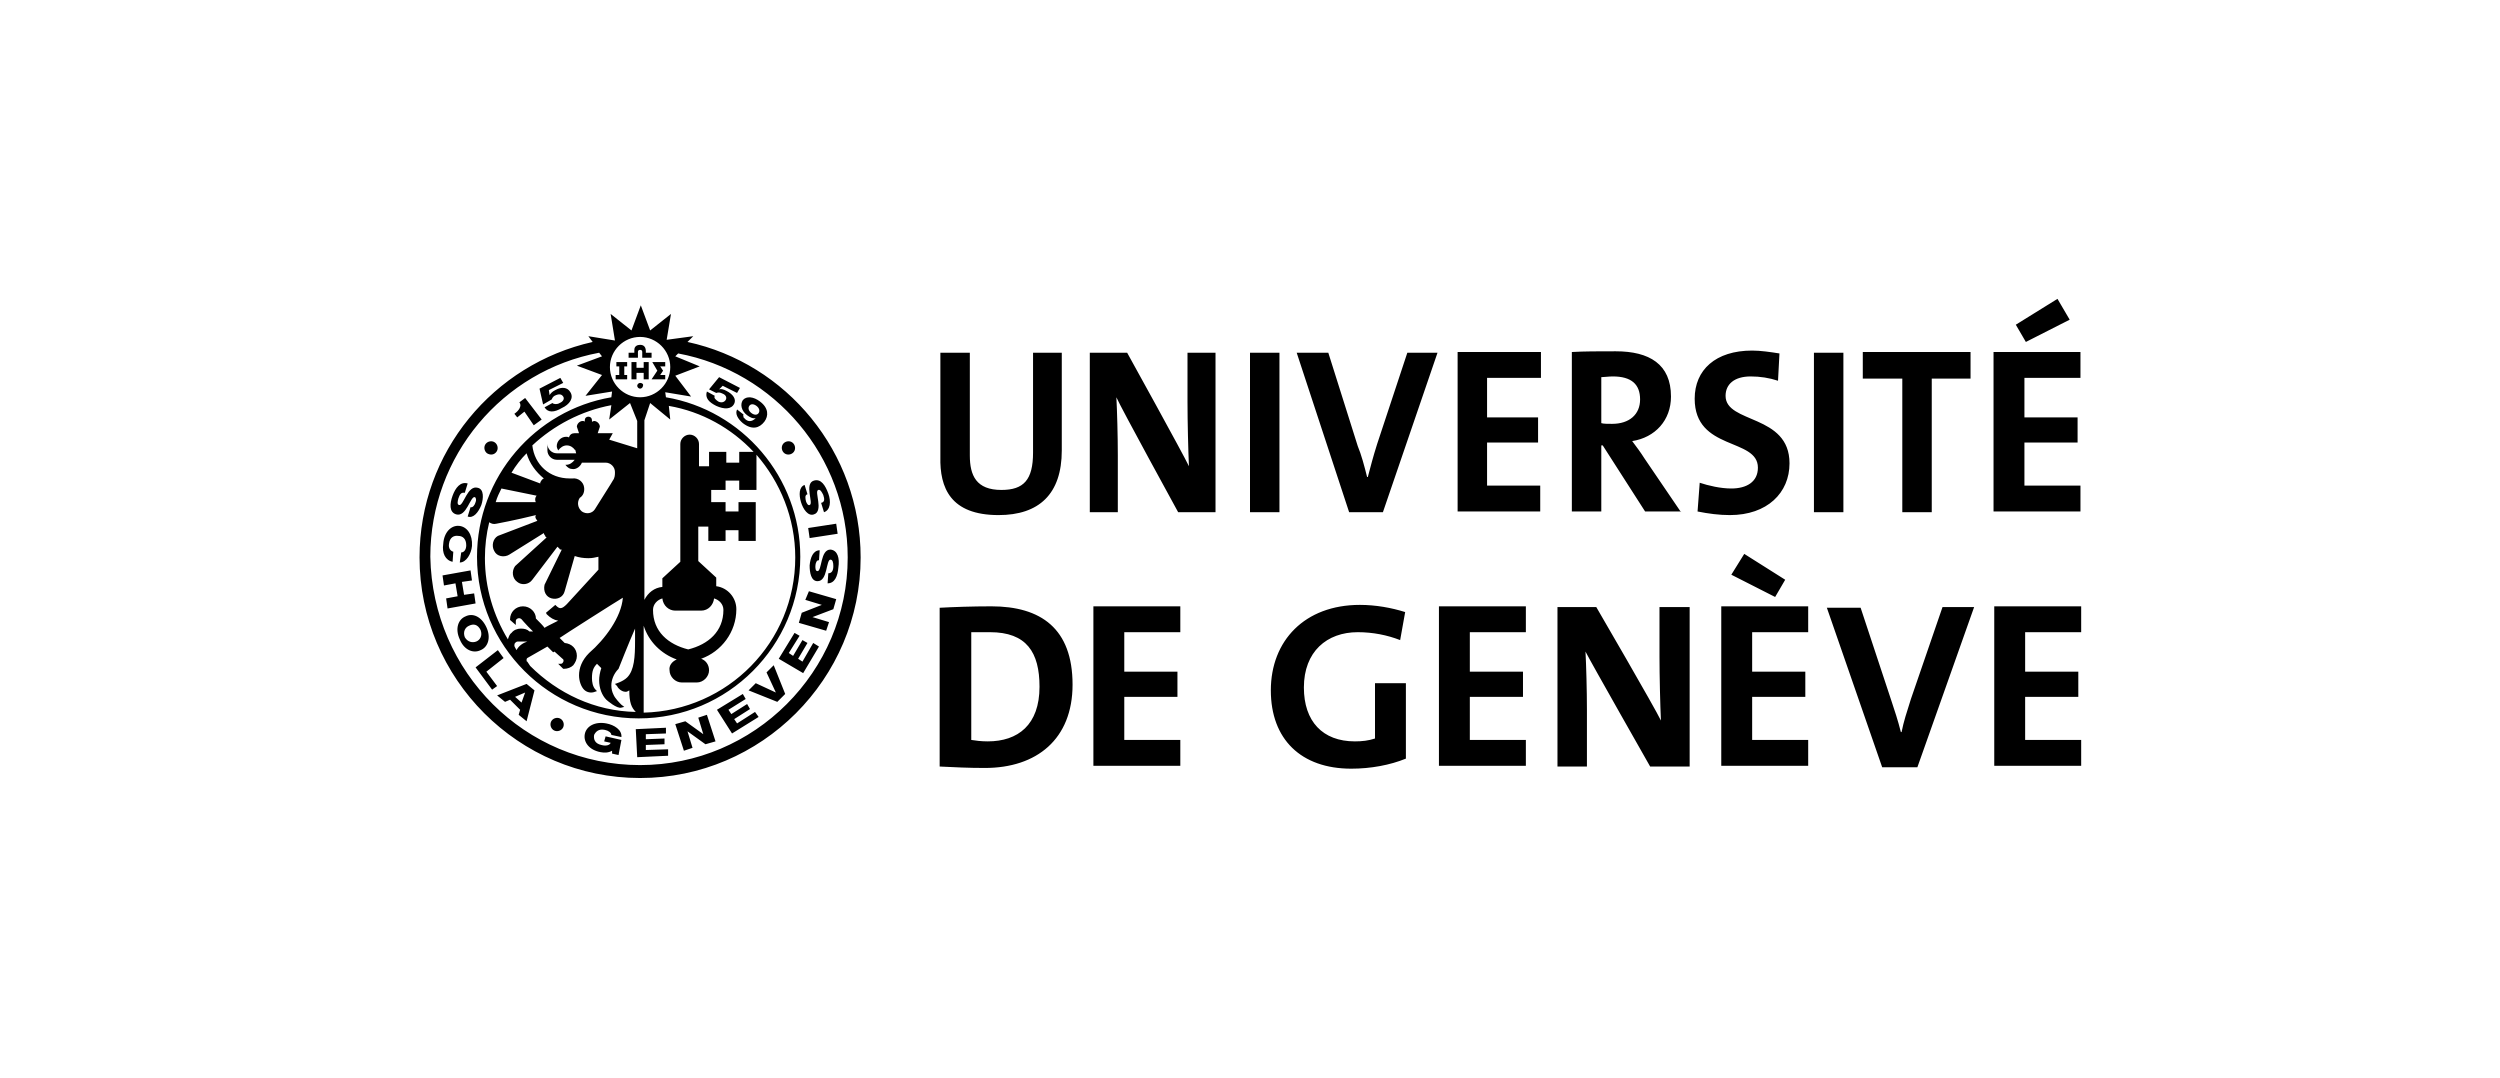 <?xml version="1.0" encoding="utf-8"?>
<!-- Generator: Adobe Illustrator 24.0.1, SVG Export Plug-In . SVG Version: 6.00 Build 0)  -->
<svg version="1.2" baseProfile="tiny" id="Logo" xmlns="http://www.w3.org/2000/svg" xmlns:xlink="http://www.w3.org/1999/xlink"
	 x="0px" y="0px" viewBox="0 0 348 150" xml:space="preserve">
<path id="UNIG" d="M72,58.1l-0.4-0.5c0.6-0.4,1.1-1.1,0.7-1.6l0.8-0.6l2.3,3l-1.1,0.8L73,57.3L72,58.1z M76.8,55.6
	c0.1-0.3,0.3-0.5,0.6-0.6c0.5-0.2,0.8-0.1,1,0.2c0.2,0.3,0,0.7-0.5,0.9c-0.3,0.2-0.8,0.2-1,0l-1.1,0.6c0.5,0.8,1.4,0.7,2.4,0.1
	c1.1-0.5,1.7-1.4,1.2-2.2c-0.4-0.7-1.2-0.8-2.1-0.3c-0.4,0.2-0.6,0.4-0.8,0.7l0,0l-0.1-0.7l2-1l-0.4-0.7l-2.9,1.5l0.5,2.2L76.8,55.6
	z M101.1,54.4c-0.4-0.2-0.7-0.3-1-0.2l0,0l0.5-0.5l2,1L103,54l-2.9-1.5l-1.4,1.7l1,0.5c0.3-0.1,0.5-0.1,0.9,0.1
	c0.5,0.2,0.6,0.6,0.4,0.9c-0.2,0.3-0.6,0.4-1,0.2c-0.3-0.2-0.7-0.5-0.5-0.8l-1.1-0.6c-0.3,0.9,0.3,1.5,1.3,2
	c1.1,0.5,2.1,0.5,2.5-0.3C102.5,55.6,102.1,54.9,101.1,54.4 M105.8,55.9c1.2,0.9,1.2,2,0.6,2.8c-0.7,0.9-1.7,1.2-3,0.2
	c-0.7-0.6-1.1-1.3-0.8-1.9l0.9,0.7c-0.1,0.1,0,0.2,0,0.4c0.1,0.1,0.2,0.2,0.3,0.3c0.5,0.4,1,0.2,1.4-0.2l0,0
	c-0.4,0.1-0.8-0.1-1.2-0.4c-0.8-0.6-1-1.5-0.6-2.1C103.9,55.1,104.9,55.2,105.8,55.9 M105.6,57.5c0.2-0.3,0.1-0.7-0.3-1
	c-0.4-0.3-0.8-0.3-1,0c-0.2,0.3-0.1,0.7,0.3,1C105,57.8,105.4,57.8,105.6,57.5 M63.5,71.6c0.7,0.2,1.2-0.4,1.6-1.1
	c0.4-0.7,0.7-1.4,1-1.3c0.2,0.1,0.2,0.5,0.1,0.7c-0.1,0.4-0.4,0.8-0.7,0.7l-0.4,1.3c0.8,0.3,1.5-0.6,1.9-1.6
	c0.3-0.9,0.4-2.2-0.5-2.4c-0.7-0.2-1.2,0.4-1.6,1.1c-0.4,0.7-0.7,1.4-1,1.3c-0.3-0.1-0.2-0.5-0.1-0.9c0.2-0.6,0.4-0.9,0.9-0.8
	l0.4-1.3c-1-0.3-1.7,0.6-2.1,1.7C62.6,70.1,62.5,71.3,63.5,71.6 M63,78.2l0.1-1.4c-0.4-0.1-0.7-0.5-0.6-1.1c0.1-0.9,0.7-1.2,1.3-1.1
	c0.6,0,1.1,0.4,1.1,1.3c0,0.6-0.3,1-0.7,1L64,78.3c0.9,0,1.6-1.2,1.7-2.3c0.1-1.6-0.7-2.7-1.8-2.8c-1.1-0.1-2.1,0.9-2.2,2.5
	C61.5,77,62,78,63,78.2 M66,82.6l-1.4,0.2l-0.3-1.8l1.4-0.2l-0.2-1.4l-3.9,0.7l0.2,1.4l1.6-0.3l0.3,1.8l-1.6,0.3l0.2,1.4l3.9-0.7
	L66,82.6z M67.7,87.3c0.7,1.5,0.2,2.8-0.8,3.2c-1,0.5-2.3,0-2.9-1.5c-0.7-1.5-0.2-2.8,0.8-3.2C65.8,85.3,67,85.8,67.7,87.3
	 M66.3,89.3c0.5-0.2,0.9-0.8,0.6-1.6c-0.4-0.8-1-0.9-1.6-0.6c-0.5,0.2-0.9,0.8-0.6,1.6C65.1,89.4,65.8,89.5,66.3,89.3 M70.1,91.6
	l-0.8-1.1l-3.1,2.4l2.3,3.1l0.7-0.5l-1.5-2L70.1,91.6z M73.3,95.2l1.1,0.9l-1.1,4.3l-1.1-0.9l0.2-0.7L71,97.4l-0.7,0.3l-1.1-0.9
	L73.3,95.2z M73.1,96.4L73.1,96.4l-1.4,0.6l0.9,0.8L73.1,96.4z M84.2,101.6c0.5,0.1,0.9,0.4,0.9,0.7l1.4,0.3c0.1-1-1-1.7-2.1-1.9
	c-1.6-0.3-2.8,0.4-3,1.5c-0.2,1.1,0.6,2.2,2.2,2.5c0.5,0.1,1.1,0.1,1.6-0.2l0,0.4l0.9,0.2l0.4-2.1l-2.2-0.5l-0.2,0.7l0.9,0.2
	c-0.1,0.3-0.6,0.5-1.3,0.3c-0.9-0.2-1.1-0.8-1-1.4C82.9,101.9,83.3,101.4,84.2,101.6 M89.9,104.4l0-0.7l2.6-0.1l0-0.8l-2.6,0.1
	l0-0.7l2.8-0.1l0-0.8l-4.2,0.2l0.2,3.9l4.3-0.2l0-0.9L89.9,104.4z M97.2,99.9l0.7,2.3l0,0l-2.5-1.8l-1.4,0.4l1.2,3.7l1.2-0.4
	l-0.7-2.3l0,0l2.5,1.8l1.4-0.4l-1.2-3.7L97.2,99.9z M102.6,100.7l-0.4-0.6l2.2-1.4l-0.4-0.7l-2.2,1.4l-0.4-0.6l2.4-1.5l-0.4-0.7
	l-3.6,2.2l2.1,3.3l3.7-2.3l-0.5-0.7L102.6,100.7z M106.7,93.6l1.3,2.8l0,0l-2.8-1.3l-1,1l4,1.6l1.1-1.1l-1.6-4L106.7,93.6z
	 M111.7,92.1l-0.6-0.4l1.3-2.2l-0.7-0.4l-1.3,2.2l-0.6-0.4l1.5-2.4l-0.7-0.4l-2.2,3.6l3.4,2L114,90l-0.8-0.5L111.7,92.1z
	 M112.1,83.5l2.3,0.7l0,0l-2.8,1.1l-0.4,1.4l3.8,1.1l0.4-1.2l-2.3-0.7l0,0l2.9-1.1l0.4-1.4l-3.8-1.1L112.1,83.5z M115.6,76.5
	c-0.7,0-1,0.7-1.2,1.5c-0.2,0.8-0.3,1.5-0.6,1.5c-0.3,0-0.3-0.4-0.3-0.7c0-0.4,0.2-0.9,0.5-0.8l0.1-1.4c-0.9,0-1.3,1-1.4,2.1
	c0,1,0.2,2.2,1.1,2.2c0.7,0,1-0.7,1.2-1.5c0.2-0.8,0.3-1.5,0.6-1.5c0.3,0,0.4,0.4,0.4,0.9c0,0.6-0.2,1-0.7,1l-0.1,1.4
	c1,0,1.4-1,1.5-2.2C116.9,77.7,116.6,76.6,115.6,76.5 M112.7,74.9l3.9-0.6l-0.2-1.4l-3.9,0.6L112.7,74.9z M113.3,71.6
	c0.7-0.2,0.7-1.1,0.6-1.8c-0.1-0.8-0.3-1.5,0-1.6c0.3-0.1,0.5,0.3,0.7,0.7c0.2,0.6,0.2,1-0.3,1.1l0.4,1.3c0.9-0.3,1-1.5,0.6-2.6
	c-0.4-1.1-1-2.1-2-1.8c-0.7,0.2-0.7,1-0.6,1.8c0.1,0.8,0.3,1.5,0,1.6c-0.2,0.1-0.4-0.2-0.5-0.5c-0.1-0.4-0.2-0.9,0.2-1l-0.4-1.3
	c-0.8,0.3-0.8,1.4-0.5,2.4C111.8,70.9,112.5,71.9,113.3,71.6 M76.8,100.3c-0.3,0.4-0.2,1,0.2,1.3c0.4,0.3,1,0.2,1.3-0.2
	c0.3-0.4,0.2-1-0.2-1.3C77.7,99.8,77.1,99.9,76.8,100.3 M69.1,62.9c0.3-0.4,0.2-1-0.2-1.3c-0.4-0.3-1-0.2-1.3,0.2
	c-0.3,0.4-0.2,1,0.2,1.3C68.3,63.4,68.8,63.3,69.1,62.9 M109,61.8c-0.3,0.4-0.2,1,0.2,1.3c0.4,0.3,1,0.2,1.3-0.2
	c0.3-0.4,0.2-1-0.2-1.3C109.9,61.3,109.3,61.4,109,61.8 M91.5,51.6l-0.8,1.2h1.9v-0.6l-0.7,0l0.4-0.6l-0.4-0.6l0.7,0v-0.6h-1.8
	L91.5,51.6z M87.4,52.2l-0.5,0v-1.2l0.4,0v-0.6h-1.5v0.6l0.4,0v1.2l-0.5,0v0.6h1.6V52.2z M89.6,51.2h-1l0-0.8h-0.7v2.4h0.7l0-0.9h1
	v0.9h0.7v-2.4h-0.7V51.2z M88.8,49c0-0.2,0.1-0.3,0.3-0.3c0.2,0,0.3,0.1,0.3,0.3l0,0.8h1.3v-0.7h-0.8l0-0.2c0-0.5-0.2-0.9-0.8-0.9
	c-0.4,0-0.8,0.2-0.8,0.7c0,0.1,0,0.2,0,0.3v0.1h-0.8l0,0.7h1.3L88.8,49z M89.1,53.3c-0.2,0-0.4,0.2-0.4,0.4c0,0.2,0.2,0.4,0.4,0.4
	c0.2,0,0.4-0.2,0.4-0.4C89.6,53.5,89.4,53.3,89.1,53.3 M95.7,47.6c13.8,3,24.1,15.3,24.1,30c0,16.9-13.8,30.7-30.7,30.7
	c-16.9,0-30.7-13.8-30.7-30.7c0-14.7,10.3-26.9,24.1-30l-0.6-0.8l3.7,0.6l-0.6-3.7l2.9,2.3l1.3-3.5l1.3,3.5l2.9-2.3l-0.6,3.6
	l3.7-0.5L95.7,47.6 M89.1,46.9c-2.3,0-4.2,1.9-4.2,4.2c0,2.3,1.9,4.2,4.2,4.2c2.3,0,4.2-1.9,4.2-4.2C93.3,48.8,91.4,46.9,89.1,46.9
	 M93.3,58.4l-2.8-2.3l-0.8,2.4v25c0.5-1,1.4-1.7,2.5-1.8v-1.2l2.5-2.3c0,0,0-16.4,0-16.4c0-0.7,0.6-1.3,1.3-1.3
	c0.7,0,1.3,0.6,1.3,1.3c0,0,0,3.1,0,3.1h1.4v-2h2.4v1.5h1.8v-1.5h2c-3.1-3.3-7.2-5.6-11.8-6.4L93.3,58.4z M94.2,91.8
	c-2.2-0.8-3.9-2.5-4.6-4.7v12.1c11.7-0.3,21.1-9.8,21.1-21.6c0-5.5-2.1-10.5-5.4-14.3v4.9h-2.4v-1.3H101v1.3h-2v1.7h2v1.3h1.8v-1.3
	h2.4v5.4h-2.4v-1.5H101v1.5h-2.4v-2h-1.4v4.8l2.5,2.3v1.2c1.6,0.2,2.8,1.6,2.8,3.2c0,3.2-2.1,5.9-4.9,6.9c0.6,0.2,1.1,0.8,1.1,1.6
	c0,0.9-0.8,1.7-1.7,1.7h-2.1c-0.9,0-1.7-0.8-1.7-1.7C93.1,92.7,93.5,92.1,94.2,91.8 M90.9,84.9c0,3,2.1,4.8,4.9,5.5
	c2.8-0.7,4.9-2.5,4.9-5.5c0-0.8-0.6-1.4-1.3-1.6c-0.1,0.9-0.8,1.7-1.8,1.7H94c-0.9,0-1.7-0.7-1.8-1.7C91.5,83.5,90.9,84.1,90.9,84.9
	 M69.8,68c-0.3,0.6-0.6,1.2-0.8,1.9l5.6,0c-0.1-0.1-0.1-0.3-0.1-0.4c0-0.2,0.1-0.4,0.2-0.5L69.8,68z M75.2,67.3c0-0.1,0-0.2,0.1-0.3
	c0.1-0.2,0.2-0.3,0.4-0.4c-1.1-0.9-2-2.1-2.4-3.5c-0.8,0.8-1.5,1.7-2.1,2.7L75.2,67.3z M69.1,72.9c-0.4,0.1-0.7,0-1-0.2
	c-0.4,1.6-0.6,3.3-0.6,5c0,4.1,1.2,8,3.2,11.3c0.1-0.3,0.2-0.7,0.5-0.9c0.3-0.4,0.8-0.6,1.3-0.6c0.5,0,0.9,0.1,1.2,0.4l0.5,0
	l-0.4-0.4l0,0c0,0-0.1-0.1-0.2-0.2l-0.1-0.1l0,0c-0.4-0.4-0.9-1-0.9-1c-0.2-0.2-0.5-0.2-0.7,0c-0.1,0.1-0.1,0.2-0.1,0.3V87L71,86.3
	v-0.1c0-1,0.8-1.8,1.8-1.8c1,0,1.8,0.8,1.8,1.7c0.4,0.4,1.1,1.1,1.2,1.3c0.1-0.1,0.9-0.5,1.9-1c-0.6-0.1-1.1-0.4-1.6-0.9L76,85.3
	l1.3-1.1l0.1,0.1c0.5,0.5,0.8,0.5,1.5-0.2c0,0,4.3-4.7,4.4-4.8c0-0.1,0-0.9,0-1.8c-0.5,0.1-0.8,0.2-1.4,0.2c-0.7,0-1.3-0.1-1.9-0.3
	l-1.4,4.9c-0.2,0.8-1,1.2-1.8,1c-0.8-0.2-1.2-1-1-1.9l2.4-4.9c0,0,0,0-0.1,0c-0.1,0-0.2,0-0.2-0.1c-0.1-0.1-0.2-0.2-0.3-0.3
	l-3.5,4.6c-0.5,0.7-1.5,0.8-2.1,0.3c-0.7-0.5-0.8-1.5-0.3-2.2l4.4-4c-0.1,0-0.2-0.1-0.2-0.2c-0.1-0.1-0.2-0.3-0.2-0.4l-4.8,3
	c-0.3,0.2-0.8,0.3-1.2,0.2c-0.4-0.1-0.7-0.3-0.9-0.7c-0.4-0.7-0.2-1.7,0.5-2.1l5.5-2.1c-0.1-0.1-0.1-0.2-0.2-0.3
	c-0.1-0.2-0.1-0.3,0-0.5C71.8,72.4,69.1,72.9,69.1,72.9 M71.6,89.9c0,0.1,0.2,0.4,0.3,0.6c0.3-0.6,0.9-1,1.5-1.2l-1.3,0
	c-0.2,0-0.3,0.1-0.4,0.2C71.6,89.6,71.6,89.8,71.6,89.9L71.6,89.9z M73.3,91.8c0,0,0,0.1,0,0.1c0,0.1,0,0.2,0.1,0.2l0.4,0.6
	c3.8,3.8,9,6.3,14.7,6.4c-0.6-0.6-0.9-1.3-0.9-3c-0.2,0.1-0.3,0.2-0.5,0.2c-0.7,0-1.2-0.7-1.2-0.8l-0.3-0.3c0,0,1.1-0.3,1.7-0.9
	c1-1,1.1-2.9,1.1-5.1c0-0.4,0-0.8,0-1.3c0,0,0-0.3,0-0.4c-0.8,1.8-2.3,5.6-2.3,5.6c-0.7,0.7-1,1.6-1,2.3c0,0.5,0.1,0.9,0.3,1.3
	c0.2,0.5,0.9,1.2,1.1,1.4l0.4,0.3l-0.4,0.1c-0.6,0.2-2-1-2.1-1.1c-0.6-0.6-1-1.6-1-2.7c0-0.5,0.1-1.1,0.3-1.7
	c-0.3-0.3-0.5-0.5-0.6-0.6c-0.5,0.5-0.7,1-0.7,2c0,0.5,0.1,1.2,0.5,1.6l0.2,0.2l-0.3,0.1c-0.5,0.2-1.1,0.1-1.5-0.3
	c-0.4-0.4-0.7-1.2-0.7-2c0-1,0.4-2.1,1.4-3.1c2.2-1.9,4.5-5,4.7-7.7c-0.7,0.4-8.4,5.3-8.8,5.6c0.2,0.2,0.5,0.5,0.7,0.7
	c1,0.1,1.7,0.8,1.7,1.8c0,0.5-0.2,0.9-0.5,1.3c-0.3,0.3-0.8,0.5-1.3,0.5h-0.1l-0.7-0.7H78c0.1,0,0.2,0,0.3-0.1
	c0.2-0.2,0.2-0.5,0-0.6l-1-0.9l0,0l-0.1-0.1L77,90.8l0,0L76.2,90l-2.8,1.6C73.4,91.6,73.3,91.7,73.3,91.8 M88.7,62.4v-3.8l-1-2.5
	l-2.9,2.3l0.3-2c-4.2,0.8-8,2.8-11,5.6c0.3,2.7,2.4,4.6,5.2,4.6l0.4,0c0.8-0.1,1.5,0.5,1.6,1.2c0.1,0.6-0.1,1.2-0.6,1.5
	c-0.4,0.6-0.3,1.4,0.3,1.9c0.6,0.4,1.4,0.3,1.8-0.3l2.2-3.5l0.3-0.5c0.3-0.4,0.3-0.8,0.3-1.2c0-0.7-0.6-1.3-1.3-1.3H81
	c-0.2,0.5-0.7,0.9-1.2,0.9c-0.5,0-0.8-0.2-1.1-0.6c0,0,0.1,0,0.1,0c0.5,0,0.9-0.3,1.2-0.7h-2.5c-0.7,0-1.3-0.6-1.3-1.3v-0.3v-0.3
	v-0.3c0,0.7,0.6,1.3,1.3,1.3h2.7c0-0.1-0.1-0.3-0.1-0.4c0,0,0-0.1-0.1-0.1c-0.2-0.3-0.6-0.6-1.1-0.6c-0.5,0-0.9,0.3-1.2,0.7
	c-0.1-0.2-0.2-0.4-0.2-0.6c0-0.7,0.6-1.3,1.3-1.3c0.1,0,0.3,0,0.4,0.1c0.1-0.4,0.4-0.6,0.8-0.6h0.6l-0.3-0.9c0-0.4,0.4-0.8,0.8-0.8
	c0.1,0,0.2,0,0.3,0.1c0-0.1,0-0.2,0-0.2c0-0.3,0.2-0.5,0.5-0.5c0.3,0,0.5,0.2,0.5,0.5c0,0.1,0,0.1,0,0.2c0.1,0,0.2-0.1,0.3-0.1
	c0.4,0,0.8,0.4,0.8,0.8l-0.3,0.9h2.1l-0.5,0.9L88.7,62.4z M89.1,106.5c15.9,0,28.9-13,28.9-28.9c0-14.1-10.2-25.9-23.6-28.4
	l-0.4,0.4l3.4,1.4l-3.4,1.3l2.2,2.9l-3.6-0.6l0.1,0.7c10.6,1.8,18.7,11.1,18.7,22.2c0,12.4-10.1,22.5-22.5,22.5
	c-12.4,0-22.5-10.1-22.5-22.5c0-11.1,8.1-20.4,18.7-22.2l0.1-0.8l-3.7,0.6l2.3-2.9l-3.5-1.3l3.5-1.3l-0.4-0.5
	c-13.4,2.5-23.5,14.3-23.5,28.4C60.2,93.6,73.1,106.5,89.1,106.5 M139,71.7c5.6,0,8.8-2.9,8.8-9V49.1h-4v13.9c0,3.8-1.3,5.2-4.4,5.2
	c-3.5,0-4.4-2-4.4-4.8V49.1h-4.1v14.5C130.8,67.9,132.3,71.7,139,71.7 M169.2,71.3V49.1h-3.9V56c0,2.7,0.1,6.7,0.2,8.9
	c-0.8-1.7-8.6-15.8-8.6-15.8h-5.2v22.2h3.9v-7.9c0-2.7-0.1-6.2-0.2-8.1c0.6,1.4,8.6,16,8.6,16H169.2z M174,71.3h4.1V49.1H174V71.3z
	 M200.1,49.1h-4.2l-4.2,12.7c-0.6,1.9-0.9,3.1-1.3,4.6h-0.1c-0.4-1.6-0.8-3.1-1.3-4.3l-4.1-13h-4.4l7.3,22.2h4.7L200.1,49.1z
	 M214.4,71.3v-3.7H207v-6h7.1v-3.5H207v-5.5h7.5v-3.6h-11.6v22.2H214.4z M234,71.3l-5.1-7.5c-0.5-0.8-1.1-1.6-1.7-2.4
	c3.2-0.5,5.4-2.9,5.4-6.2c0-4.5-3-6.3-7.7-6.3c-2.4,0-4.4,0-6.1,0.1v22.2h4.1v-9.2h0.2l5.9,9.2H234z M224.5,52.4
	c2.6,0,3.8,1.1,3.8,3.2c0,2.1-1.5,3.4-3.9,3.4c-0.6,0-1.2,0-1.5-0.1v-6.4C223.3,52.5,223.9,52.4,224.5,52.4 M240.8,71.7
	c5.2,0,8.3-3.1,8.3-7.2c0-6.9-8.9-5.5-8.9-9.4c0-1.6,1.2-2.7,3.5-2.7c1.3,0,2.6,0.2,3.8,0.6l0.2-3.8c-1.3-0.2-2.6-0.4-3.8-0.4
	c-5.1,0-8,2.7-8,6.7c0,7.3,8.8,5.4,8.8,9.6c0,2-1.6,2.9-3.7,2.9c-1.5,0-3.2-0.4-4.4-0.8l-0.3,4C237.8,71.5,239.3,71.7,240.8,71.7
	 M252.5,71.3h4.1V49.1h-4.1V71.3z M274.3,52.7v-3.7h-15v3.7h5.5v18.6h4.1V52.7H274.3z M289.6,71.3v-3.7h-7.8v-6h7.4v-3.5h-7.4v-5.5
	h7.8v-3.6h-12.1v22.2H289.6z M288.1,44.5l-1.7-2.9l-5.8,3.6l1.4,2.4L288.1,44.5z M137.1,106.9c7.2,0,12.2-4,12.2-11.6
	c0-7.8-4.4-10.9-11.3-10.9c-2.7,0-5.4,0.1-7.2,0.2v22.1C132.8,106.8,134.8,106.9,137.1,106.9 M137.8,88c5.1,0,6.9,2.8,6.9,7.6
	c0,5.3-3,7.6-7.2,7.6c-0.9,0-1.7-0.1-2.3-0.2v-15C135.9,88,136.8,88,137.8,88 M164.3,106.7v-3.7h-7.8v-6h7.4v-3.5h-7.4v-5.5h7.8
	v-3.6h-12.1v22.2H164.3z M195.6,85.2c-1.9-0.6-4.1-1-6.3-1c-7.7,0-12.4,5-12.4,11.9c0,6.8,4.2,10.9,11.2,10.9c2.7,0,5.4-0.5,7.6-1.4
	V95.1h-4.3v7.7c-0.9,0.3-1.8,0.4-2.8,0.4c-4.5,0-7.1-2.8-7.1-7.5c0-5,3.2-7.7,7.5-7.7c2.1,0,4.1,0.4,5.9,1.1L195.6,85.2z
	 M212.4,106.7v-3.7h-7.8v-6h7.4v-3.5h-7.4v-5.5h7.8v-3.6h-12.1v22.2H212.4z M235.2,106.7V84.5H231v6.9c0,2.7,0.1,6.7,0.2,8.9
	c-0.8-1.7-9-15.8-9-15.8h-5.4v22.2h4.1v-7.9c0-2.7-0.1-6.2-0.2-8.1c0.7,1.4,9,16,9,16H235.2z M251.7,106.7v-3.7h-7.8v-6h7.4v-3.5
	h-7.4v-5.5h7.8v-3.6h-12.1v22.2H251.7z M248.5,80.7l-5.7-3.6l-1.8,2.9l6.1,3.1L248.5,80.7z M274.8,84.5h-4.4L266,97.3
	c-0.6,1.9-1,3.1-1.3,4.6h-0.1c-0.4-1.6-0.9-3.1-1.3-4.3l-4.3-13h-4.7l7.7,22.2h4.9L274.8,84.5z M289.7,106.7v-3.7h-7.8v-6h7.4v-3.5
	h-7.4v-5.5h7.8v-3.6h-12.1v22.2H289.7z"/>
</svg>
